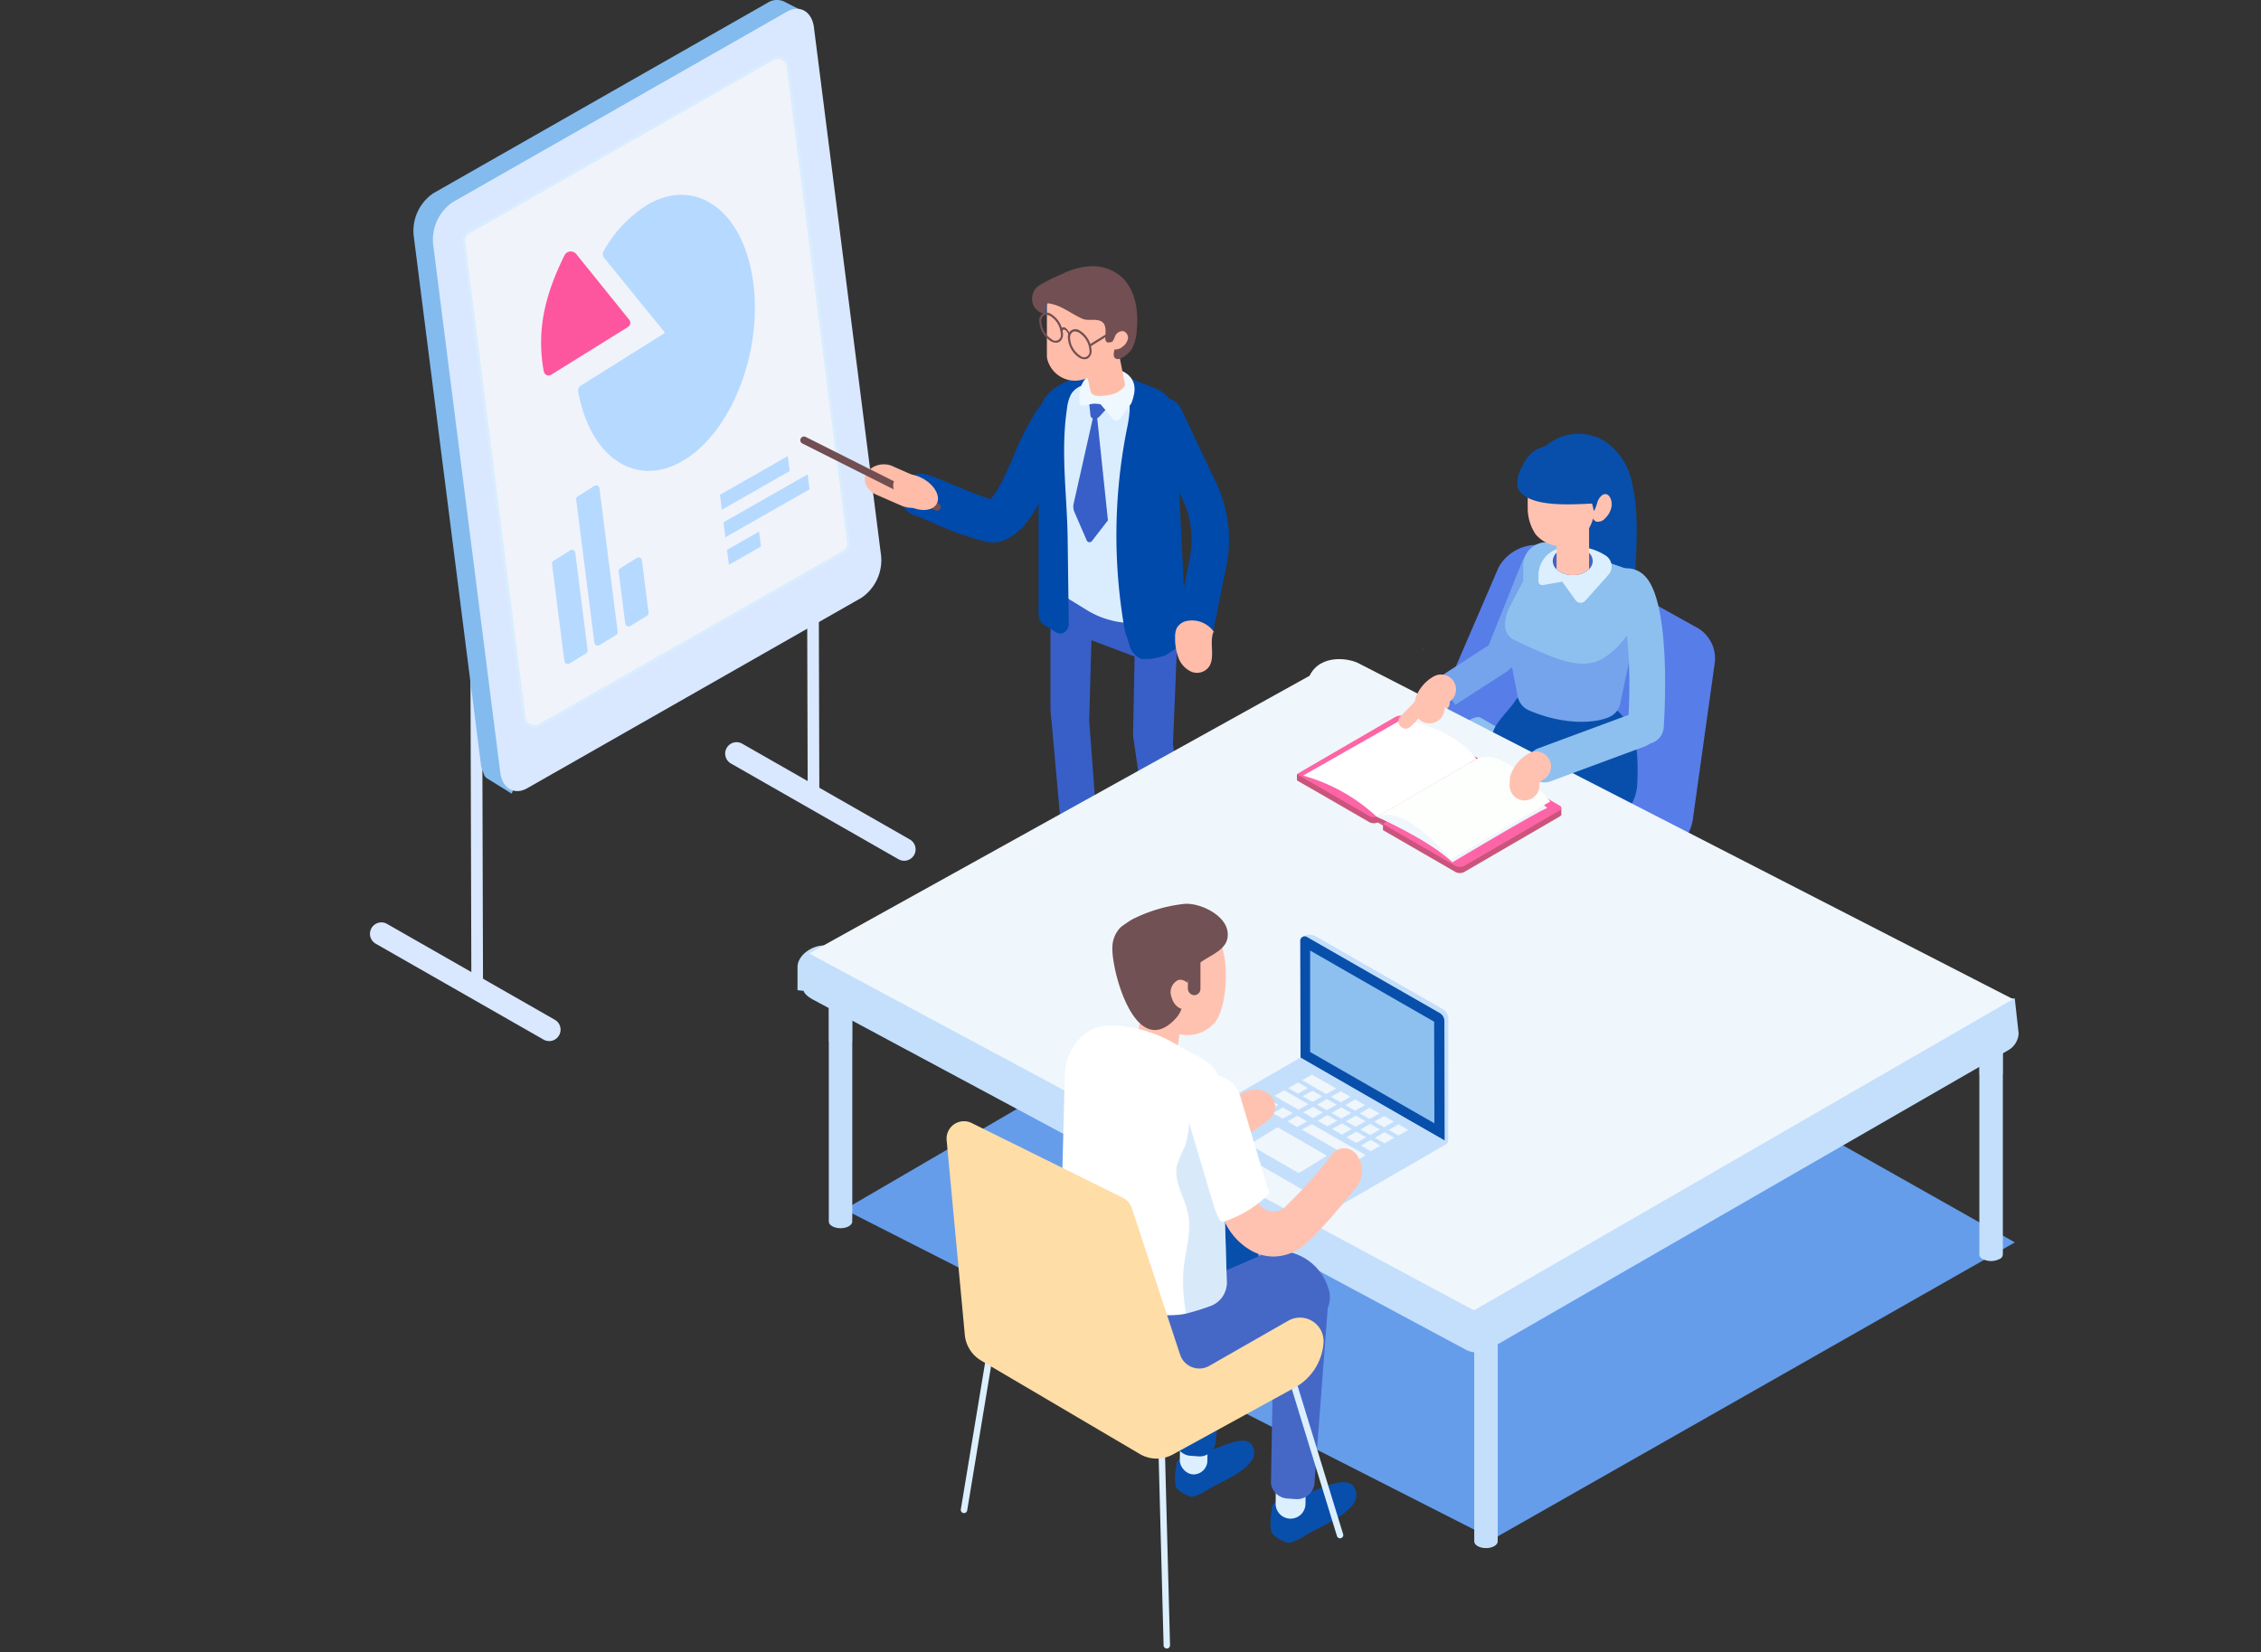 <svg xmlns="http://www.w3.org/2000/svg" xmlns:xlink="http://www.w3.org/1999/xlink" width="275" height="201" viewBox="0 0 275 201"><rect x="0" y="0" width="275" height="201" fill="#333333" stroke="none"/><defs><style>.a{fill:none;}.b{fill:#d9e8ff;}.c{fill:#83bbef;}.d{fill:#f1f3fa;}.e{fill:#d9edfe;}.f{fill:#b6d9ff;}.g{fill:#fd569e;}.h{fill:#004aab;}.i{fill:#ffbca8;}.j{fill:#714e51;}.k{opacity:0.18;}.l{fill:#5873dd;}.m{fill:#385fc7;}.n{opacity:0.59;}.o{fill:#eff8ff;}.p{fill:#714f52;}.q{fill:#c4dffc;}.r{fill:#8dc0ef;}.s{fill:#577de8;}.t{fill:#084fab;}.u{fill:#659dea;}.v{fill:#ffc2b0;}.w{fill:#dceffe;}.x{opacity:0.63;}.ag,.x{mix-blend-mode:multiply;}.ag,.ah,.x{isolation:isolate;}.y{fill:#eff6fc;}.z{fill:#715154;}.aa{fill:#4568c7;}.ab{fill:#fff;}.ac{opacity:0.34;}.ad{fill:#fedda7;}.ae{fill:#75a3ec;}.af{fill:#4263c0;}.ag{opacity:0.71;}.ai{clip-path:url(#a);}.aj{fill:#ec6867;}.ak{fill:#ee7d72;}.al{fill:#f2947d;}.am{fill:#cb547b;}.an{fill:#fd65a7;}.ao{fill:#fdfffd;}</style><clipPath id="a"><path class="a" d="M-1199.367-69.159v-.359a.373.373,0,0,0,.219.306v.36A.371.371,0,0,1-1199.367-69.159Z" transform="translate(1199.367 69.518)"/></clipPath></defs><g transform="translate(-1120 -5316)"><g transform="translate(281.287 4057.531)"><path class="b" d="M905.507,1385.118a1.383,1.383,0,0,1-.687-.183l-20.409-11.663a1.387,1.387,0,0,1,1.376-2.409l20.409,11.664a1.387,1.387,0,0,1-.689,2.591Z"/><path class="b" d="M897.329,1331.66l-1.419-.824,1-.577,1.419.825Z"/><path class="b" d="M897.466,1379.99l-1.419-.826-.138-48.328,1.419.824Z"/><path class="b" d="M938.233,1307.632l-1.419-.824,1-.577,1.419.825Z"/><path class="b" d="M938.37,1355.962l-1.419-.826-.138-48.328,1.419.824Z"/><path class="b" d="M948.687,1363.181A1.38,1.38,0,0,1,948,1363l-20.41-11.664a1.387,1.387,0,0,1,1.376-2.408l20.41,11.664a1.387,1.387,0,0,1-.69,2.591Z"/><path class="c" d="M936.567,1259.926l-2.351-1.2a2.078,2.078,0,0,0-2.159.09l-40.643,23.164a5.533,5.533,0,0,0-2.388,5.136l8.168,64.263a3.325,3.325,0,0,0,.335,1.116h0a.944.944,0,0,0,.445.679l2.981,1.847.957-2.557,39.207-22.345a5.533,5.533,0,0,0,2.388-5.136l-7.932-62.411Z"/><path class="b" d="M943.488,1331.192l-40.643,23.164c-1.559.889-3.037.032-3.283-1.9l-8.167-64.263a5.531,5.531,0,0,1,2.388-5.136l40.643-23.164c1.559-.888,3.036-.032,3.282,1.9l8.168,64.263A5.533,5.533,0,0,1,943.488,1331.192Z"/><path class="d" d="M941.279,1325.652,904.347,1346.7a1.261,1.261,0,0,1-1.876-.937l-7.346-57.8a1.261,1.261,0,0,1,.627-1.255l36.931-21.049a1.262,1.262,0,0,1,1.876.937l7.347,57.8A1.262,1.262,0,0,1,941.279,1325.652Z"/><path class="e" d="M903.723,1347.04a1.438,1.438,0,0,1-1.424-1.255l-7.346-57.8a1.429,1.429,0,0,1,.713-1.428l36.932-21.048a1.434,1.434,0,0,1,2.133,1.065l7.347,57.8a1.431,1.431,0,0,1-.713,1.427l-.086-.15.086.15-36.932,21.049A1.438,1.438,0,0,1,903.723,1347.04Zm29.584-81.377a1.09,1.09,0,0,0-.538.145l-36.931,21.049a1.083,1.083,0,0,0-.541,1.082l7.346,57.8a1.089,1.089,0,0,0,1.618.808l36.932-21.049a1.086,1.086,0,0,0,.541-1.082l-7.347-57.8a1.069,1.069,0,0,0-.593-.836A1.087,1.087,0,0,0,933.307,1265.663Z"/><path class="f" d="M919.578,1298.933l-7.387-9.107a.707.707,0,0,1-.064-.8,15.609,15.609,0,0,1,5.249-5.6c5.909-3.515,11.694.592,12.921,9.173s-2.567,18.388-8.475,21.9c-5.725,3.405-11.325-.353-12.785-8.394a.709.709,0,0,1,.323-.723l10.211-6.4A.029.029,0,0,0,919.578,1298.933Z"/><path class="g" d="M908.807,1289.38l6.433,7.98a.6.6,0,0,1-.151.894l-9.333,5.8a.6.6,0,0,1-.907-.408c-.061-.355-.118-.692-.125-.742-.694-4.976.525-9.038,2.641-13.364A.861.861,0,0,1,908.807,1289.38Z"/><path class="f" d="M934.527,1313.958l-8.243,4.7.231,1.817,8.243-4.7Z"/><path class="f" d="M936.943,1316.176l-10.233,5.832.231,1.817,10.233-5.832Z"/><path class="f" d="M927.136,1325.36l.231,1.817,3.9-2.222-.231-1.817Z"/><path class="f" d="M913.838,1335.316l-2.216-17.435a.408.408,0,0,0-.622-.294l-2.017,1.265a.407.407,0,0,0-.189.4l2.212,17.4a.408.408,0,0,0,.618.3l2.022-1.234A.41.41,0,0,0,913.838,1335.316Z"/><path class="f" d="M910.182,1337.548l-1.5-11.832a.408.408,0,0,0-.622-.295l-2.017,1.265a.409.409,0,0,0-.188.4l1.5,11.8a.409.409,0,0,0,.618.3l2.022-1.234A.41.41,0,0,0,910.182,1337.548Z"/><path class="f" d="M917.593,1332.977l-.806-6.34a.408.408,0,0,0-.622-.294l-2.018,1.265a.41.41,0,0,0-.188.4l.8,6.31a.408.408,0,0,0,.618.3l2.021-1.234A.408.408,0,0,0,917.593,1332.977Z"/><path class="h" d="M958.521,1324.346a38.656,38.656,0,0,1-6.575-2.383c-.7-.293-1.559-.656-1.813-.739a2.6,2.6,0,0,1,1.287-5.039,20.864,20.864,0,0,1,2.543.985c1.251.526,3.98,1.675,5.222,2,.908-.825,2.024-3.4,2.792-5.173a35.073,35.073,0,0,1,2.837-5.617,2.6,2.6,0,0,1,4.312,2.908,31.484,31.484,0,0,0-2.377,4.777c-1.557,3.591-3.027,6.983-5.97,8.159A3.821,3.821,0,0,1,958.521,1324.346Z"/><path class="i" d="M948.979,1320.174a3.168,3.168,0,0,1-.677-.211l-2.968-1.3c-1.243-.547-1.784-1.753-1.209-2.7a2.658,2.658,0,0,1,3.292-.718l2.968,1.305c1.243.546,1.785,1.753,1.209,2.695A2.5,2.5,0,0,1,948.979,1320.174Z"/><path class="j" d="M952.652,1320.6a.471.471,0,0,1-.169-.047l-16.214-8.15a.449.449,0,0,1,.4-.8l16.214,8.151a.449.449,0,0,1-.234.849Z"/><path class="i" d="M950.983,1316.7c1.418.788,2.161,2.16,1.658,3.064s-2.059,1-3.477.21-2.161-2.16-1.659-3.064S949.565,1315.909,950.983,1316.7Z"/><g class="k"><path class="l" d="M981.812,1375.768c-4.923,2.842-12.9,2.842-17.827,0s-4.923-7.45,0-10.293,12.9-2.842,17.827,0S986.734,1372.926,981.812,1375.768Z"/></g><path class="j" d="M971.5,1364.808a1.307,1.307,0,0,1,1.144.857,3.853,3.853,0,0,1,.2,1.494,1.7,1.7,0,0,1-.335,1.248,1.677,1.677,0,0,1-.768.358,9.074,9.074,0,0,1-1.577.327c-.607.053-1.222-.018-1.824.074-.384.058-.754.181-1.132.27a6.449,6.449,0,0,1-3.255-.084,1.217,1.217,0,0,1-.632-.348.918.918,0,0,1,.089-1.119,2.693,2.693,0,0,1,1.007-.663l3.328-1.528a8.844,8.844,0,0,1,3.412-1.036c.382-.009.886.164.852.545Z"/><path class="e" d="M1.334,0h.109A1.334,1.334,0,0,1,2.778,1.334V3.586A1.335,1.335,0,0,1,1.443,4.921H1.334A1.334,1.334,0,0,1,0,3.586V1.334A1.334,1.334,0,0,1,1.334,0Z" transform="translate(972.081 1366.562) rotate(175.384)"/><path class="j" d="M979.2,1370.462c-.194.432-.4.858-.584,1.286a11.754,11.754,0,0,0-.524,1.342c-.206.69-.595,2.032-.106,2.659.735.943,1.935.135,2.532-.531a27.618,27.618,0,0,0,2.473-3.207,4.246,4.246,0,0,0,.745-1.636c.306-1.894-.6-4.579-2.515-3.95a1.869,1.869,0,0,0-1.159,1.6A12.2,12.2,0,0,1,979.2,1370.462Z"/><rect class="e" width="2.778" height="4.921" rx="1.334" transform="translate(982.848 1369.398) rotate(-180)"/><path class="m" d="M981.375,1349l.838-20.173-2.8-3.2-7.014-2.431-5.921,3.134v18.113a10.921,10.921,0,0,0,.115,1.575l1.558,17.359a1.631,1.631,0,0,0,1.495,1.393l.813.06a1.633,1.633,0,0,0,1.751-1.707l.033-2.88-1.053-14.1.273-9.792,5.248,1.989-.189,9.6,2.628,18.165a1.678,1.678,0,0,0,1.671,1.538h1.154a1.678,1.678,0,0,0,1.678-1.678Z"/><path class="e" d="M966.006,1309.436v19.527a1.283,1.283,0,0,0,.612,1.094l4.278,2.625a10.689,10.689,0,0,0,6.709,1.53,10.548,10.548,0,0,0,2.414-.542l2.374-1.587-1.289-21.405a3.7,3.7,0,0,0-1.006-2.405,3.451,3.451,0,0,0-.8-.656l-1.539-.971-.429-.271a13.563,13.563,0,0,0-5.45-1.9,9.008,9.008,0,0,0-1.154-.078,4.178,4.178,0,0,0-2.065.437A5.328,5.328,0,0,0,966.006,1309.436Z"/><g class="n"><path class="c" d="M981.1,1310.678a3.783,3.783,0,0,0-.082-.649c-.863-.738-1.7-1.44-2.47-.559a13.366,13.366,0,0,0-1.226,2.77c.011.033.022.067.034.1a7.916,7.916,0,0,1,.586,3.861c-.21.761-.8,1.382-.953,2.161-.324,1.644,1.417,5.756,1.251,7.426a7.74,7.74,0,0,1-1.225,2.572,5.974,5.974,0,0,0,.586,5.852,10.548,10.548,0,0,0,2.414-.542l2.374-1.587Z"/></g><path class="h" d="M981.754,1310.666c0-.07-.011-.139-.017-.209h.046s-.029-1.186-.029-1.19a4.025,4.025,0,0,0-1.088-2.61c-.891-.942-2.6-1.339-3.771-1.854-3.926-1.721-11.864-.607-11.864,4.633v23.753a1.607,1.607,0,0,0,.768,1.37l1.386.851a.9.9,0,0,0,.916.023,1.189,1.189,0,0,0,.605-1.063q-.068-5.195-.137-10.388c-.07-5.358-.879-10.523-.074-15.849a5.042,5.042,0,0,1,.429-1.585c.866-1.677,3.6-1.736,5.222-1.38a2.368,2.368,0,0,1,1.329.741l-1.243-.359a4.826,4.826,0,0,1,1.544.815c.565,1.12.307,2.765.036,4.1a66.262,66.262,0,0,0-.248,24.954,23.568,23.568,0,0,1,.639,1.918,2.543,2.543,0,0,0,1.324,1.3q.6.009,1.2-.022a10.628,10.628,0,0,0,1.727-.41l2.005-1.287a1.211,1.211,0,0,0,.555-1.08C982.8,1331.764,981.754,1310.67,981.754,1310.666Z"/><path class="m" d="M972.163,1309.329l-.459-.3-2.416,10.749a1.656,1.656,0,0,0,.1.97l1.495,3.454a.374.374,0,0,0,.656.066l1.929-2.5Z"/><path class="m" d="M971.187,1307.505l.164,1.572c.159.455.74.474,1.114.037l1.212-1.337Z"/><path class="o" d="M976.3,1307.56a6.487,6.487,0,0,0,.354-1.2c.751-4.02-6.652-4.234-6.652.31v.71a.41.41,0,0,0,.452.449l1.927-.408,1.6,1.9a.563.563,0,0,0,.967.062C975.356,1308.846,975.825,1308.2,976.3,1307.56Z"/><path class="j" d="M974.238,1299.822c.008,0,.016.008.024.017a.478.478,0,0,0,.008-.106A.123.123,0,0,1,974.238,1299.822Z"/><path class="i" d="M974.6,1300.443l.9,4.575v0l.044.223-.025.005a1.008,1.008,0,0,1-.022.219,2.985,2.985,0,0,1-1.819,1.038c-.919.175-2.2.3-2.316-.457v-.006l-.022,0-.043-.223v0l-.895-4.575a2.166,2.166,0,0,1,.32-1.626,2.1,2.1,0,0,1,1.089-.839c.108-.031.225-.063.341-.085a2.307,2.307,0,0,1,.747.009,2.155,2.155,0,0,1,.846.38A2.219,2.219,0,0,1,974.6,1300.443Z"/><path class="i" d="M971.451,1305.606c1.727-.424,2.89-1.819,2.622-3.19l-.8-4.081-.061-.316a4.1,4.1,0,0,0-1.281.055l-.025,0-.09.018a2.34,2.34,0,0,0-.243.063l-.073.014a1.72,1.72,0,0,0-.526.308.928.928,0,0,0-.2.185l-.084.093c-.067.091-.126.18-.184.277a2.481,2.481,0,0,0-.261,1.7l.769,3.931Z"/><path class="h" d="M964.681,1296.038a27.132,27.132,0,0,0,2.833,1.447l.546-2.939a7.56,7.56,0,0,0-1.306-.872c-.354-.109-1.488.8-1.488.8Z"/><path class="i" d="M974.091,1303.223a7.16,7.16,0,0,0,.844-2.69c.131-.806,1.219-.469,1.223-1.292,0-.585-.548-1.209-.794-1.716a3.672,3.672,0,0,0-1.219-1.491,7.27,7.27,0,0,0-2.275-.96,17.87,17.87,0,0,0-2.721-.53l-.253-.87h-2.852v8.169a1.58,1.58,0,0,0,.055.339,3.485,3.485,0,0,0,4.671,2.345Z"/><path class="p" d="M965.1,1293.2a20.974,20.974,0,0,1,2.8-1.4,8.652,8.652,0,0,1,3.307-.933,5.3,5.3,0,0,1,4.207,1.566c1.485,1.638,1.759,4.015,1.565,6.117a5.467,5.467,0,0,1-.637,2.432c-.237.373-1.452,1.519-1.986,1.067-.452-.383.1-1.093-.111-1.67a.508.508,0,0,0-.116-.214.474.474,0,0,0-.4-.05.613.613,0,0,1-.329,0c-.236-.09-.268-.407-.252-.66.051-.817.165-1.758-.773-2.007-.65-.172-1.383.068-2.014-.206-1.278-.554-2.394-1.507-3.756-1.8-.186-.04-.509-.153-.556.031-.15.6-.056.8-.206,1.208a1.958,1.958,0,0,1-1.407-1.006,2.021,2.021,0,0,1,.035-1.8A2.07,2.07,0,0,1,965.1,1293.2Z"/><rect class="p" width="3.99" height="0.26" transform="matrix(0.851, -0.526, 0.526, 0.851, 971.223, 1300.38)"/><path class="i" d="M973.463,1300.167a.356.356,0,0,0,.272.022c.009-.023,0-.048.018-.071Z"/><path class="i" d="M975.358,1298.758a.98.98,0,0,0-1.03.637,2.98,2.98,0,0,1-.286.593.589.589,0,0,1-.307.2.628.628,0,0,0,.46.778,1.288,1.288,0,0,0,1.034-.306,1.585,1.585,0,0,0,.665-.958A.834.834,0,0,0,975.358,1298.758Z"/><path class="p" d="M967.831,1298.844c.079-.268.252-.363.451-.248a1.193,1.193,0,0,1,.451.769l.129-.021a1.535,1.535,0,0,0-.58-.989c-.256-.148-.478-.025-.58.32Z"/><path class="p" d="M967.831,1298.844c.079-.268.252-.363.451-.248a1.193,1.193,0,0,1,.451.769l.129-.021a1.535,1.535,0,0,0-.58-.989c-.256-.148-.478-.025-.58.32Z"/><path class="p" d="M970.627,1302.173a1.329,1.329,0,0,1-.65-.2,3.043,3.043,0,0,1-1.373-2.379.924.924,0,0,1,1.5-.869,3.041,3.041,0,0,1,1.374,2.38,1.04,1.04,0,0,1-.448.959A.807.807,0,0,1,970.627,1302.173Zm-1.168-3.381a.545.545,0,0,0-.277.07.8.8,0,0,0-.318.735,2.752,2.752,0,0,0,1.243,2.153.672.672,0,0,0,1.114-.642,2.752,2.752,0,0,0-1.244-2.154A1.053,1.053,0,0,0,969.459,1298.792Z"/><path class="p" d="M967.144,1300.162a1.318,1.318,0,0,1-.65-.2,3.041,3.041,0,0,1-1.373-2.379.924.924,0,0,1,1.5-.868A3.038,3.038,0,0,1,968,1299.1a1.04,1.04,0,0,1-.448.959A.8.8,0,0,1,967.144,1300.162Zm-1.168-3.381a.546.546,0,0,0-.277.07.8.8,0,0,0-.318.735,2.756,2.756,0,0,0,1.243,2.154.672.672,0,0,0,1.114-.643,2.752,2.752,0,0,0-1.244-2.154A1.053,1.053,0,0,0,965.976,1296.781Z"/><path class="h" d="M983.812,1338.282a2.319,2.319,0,0,1-.45-.045,2.275,2.275,0,0,1-1.783-2.678l1.843-9.187a11.565,11.565,0,0,0-.882-7.179l-4.289-9.047a2.275,2.275,0,1,1,4.111-1.95l4.289,9.048a16.141,16.141,0,0,1,1.233,10.023l-1.843,9.187A2.276,2.276,0,0,1,983.812,1338.282Z"/><path class="i" d="M986.335,1335.263c-.6,1.35.245,3.189-.61,4.366a1.807,1.807,0,0,1-2.092.564,2.983,2.983,0,0,1-1.593-1.714,6.584,6.584,0,0,1-.4-2.434,2.574,2.574,0,0,1,.2-1.174,1.791,1.791,0,0,1,1.25-.867,3.239,3.239,0,0,1,3.366,1.494Z"/></g><g transform="translate(2495.512 5492.484)"><g transform="translate(-1215.402 -110.177)"><g transform="translate(0.825 30.965)"><g transform="translate(41.734 3.906)"><path class="q" d="M-1135.363-43.3a.364.364,0,0,1-.347-.257l-5.1-16.614a.363.363,0,0,1,.241-.454.364.364,0,0,1,.453.241l5.1,16.613a.364.364,0,0,1-.241.454A.367.367,0,0,1-1135.363-43.3Z" transform="translate(1140.827 60.64)"/></g><g transform="translate(26.757 11.349)"><path class="q" d="M-1159.409-28.627a.364.364,0,0,1-.363-.354l-.569-21.588a.364.364,0,0,1,.354-.372.355.355,0,0,1,.372.353l.569,21.588a.363.363,0,0,1-.353.373Z" transform="translate(1160.341 50.942)"/></g><path class="q" d="M-1194.842-47.734a.39.39,0,0,1-.059,0,.363.363,0,0,1-.3-.418l2.859-17.27a.363.363,0,0,1,.417-.3.363.363,0,0,1,.3.417l-2.859,17.27A.364.364,0,0,1-1194.842-47.734Z" transform="translate(1195.205 65.73)"/></g><g transform="translate(0.671 18.595)"><path class="r" d="M-1195.405-69.392l23.6,13.693a3.016,3.016,0,0,0,3.1-.042l18.415-11.356-24.783-14.75Z" transform="translate(1195.405 81.847)"/></g><path class="s" d="M-1166.908-105.463l16.627,9.274a4.328,4.328,0,0,1,2.477,4.27l-2.688,19.187a5,5,0,0,1-2.879,3.881l-16.019,7.883a1.594,1.594,0,0,1-2.371-1.278l0-.094a6.272,6.272,0,0,1,2.881-4.895l9.269-6.242a1.164,1.164,0,0,0-.093-1.987l-16.626-9.621c-.372-.2-1.189.176-1.546.4l-16.59,9.648a.98.98,0,0,1-1.509-.721l-.3-2.862c-.133-1.279.842-2.157,1.937-2.831l14.437-8.5,5.8-13.451A5.364,5.364,0,0,1-1166.908-105.463Z" transform="translate(1196.28 106.076)"/></g><g transform="translate(-1202.676 -92.608)"><g transform="translate(0 0)"><path class="t" d="M-1163.7-62.174l8.422-5.541a5.838,5.838,0,0,0,1.892-4.167c.147-5.045-.156-7.692-4.6-10.242l-7.2-1.034a3.223,3.223,0,0,0-3.142,1.477h0c-.568.9-2.368,2.6-2.6,3.662a3.483,3.483,0,0,1-1.949,2.461l-6.809,3.051Z" transform="translate(1179.699 83.184)"/></g></g><g transform="translate(-1272.805 -68.145)"><path class="u" d="M-1204.519-51.309l-66.557,38.8,78.867,40.1,63.488-36.1Z" transform="translate(1271.076 51.309)"/></g><g transform="translate(-1186.15 -74.337)"><g transform="translate(0)"><path class="v" d="M-1153.53-56.848h0a1.3,1.3,0,0,0-.42-2.078,4.249,4.249,0,0,0-2.429-.418,2.159,2.159,0,0,0-1.475.724,1.951,1.951,0,0,0-.3,1.055,4.831,4.831,0,0,0,.3,2.226,2.885,2.885,0,0,0,2.643,1.793,2.1,2.1,0,0,0,1.478-.569C-1152.687-55.139-1154.294-55.654-1153.53-56.848Z" transform="translate(1158.166 59.377)"/></g></g><g transform="translate(-1202.476 -97.565)"><g transform="translate(0)"><path class="w" d="M-1179.438-89.644l.055.112a.17.17,0,0,1-.044,0C-1179.427-89.564-1179.434-89.6-1179.438-89.644Z" transform="translate(1179.438 89.644)"/></g></g><g transform="translate(-1203.814 -91.917)"><g transform="translate(0 0)"><path class="v" d="M-1180.895-77.829h0a.946.946,0,0,0,1.334-.022l2.742-2.835a.946.946,0,0,0-.022-1.334h0a.946.946,0,0,0-1.334.022l-2.742,2.835A.946.946,0,0,0-1180.895-77.829Z" transform="translate(1181.181 82.284)"/></g></g><g transform="translate(-1278.512 -96.301)"><g transform="translate(82.304 80.255)"><g transform="translate(0 0)"><g transform="translate(0.001 26.241)"><ellipse class="q" cx="1.431" cy="0.826" rx="1.431" ry="0.826"/></g><path class="q" d="M-1168.409,16.8v26.59a.294.294,0,0,1-.021.1.234.234,0,0,1-.207.125h-2.4a.232.232,0,0,1-.206-.125.293.293,0,0,1-.022-.1V16.8a.23.23,0,0,1,.229-.229h2.4A.23.23,0,0,1-1168.409,16.8Z" transform="translate(1171.271 -16.575)"/></g><g class="x" transform="translate(0 0)"><path class="q" d="M-1168.409,21.358a.2.2,0,0,1-.025.1.471.471,0,0,1,.025.151.7.7,0,0,1-.418.583,2.231,2.231,0,0,1-2.025,0,.7.7,0,0,1-.419-.583.469.469,0,0,1,.026-.151.2.2,0,0,1-.026-.1V16.8a.23.23,0,0,1,.229-.229h2.4a.23.23,0,0,1,.229.229Z" transform="translate(1171.271 -16.575)"/></g></g><g transform="translate(143.74 45.332)"><g transform="translate(0.001 26.241)"><g transform="translate(0 0)"><path class="q" d="M-1088.777,6.673a2.237,2.237,0,0,1-2.023,0,.617.617,0,0,1,0-1.168,2.232,2.232,0,0,1,2.023,0A.617.617,0,0,1-1088.777,6.673Z" transform="translate(1091.219 -5.262)"/></g></g><path class="q" d="M-1088.358-28.7v26.59a.292.292,0,0,1-.022.1.236.236,0,0,1-.207.125h-2.4a.236.236,0,0,1-.207-.125.294.294,0,0,1-.021-.1V-28.7a.23.23,0,0,1,.229-.229h2.4A.23.23,0,0,1-1088.358-28.7Z" transform="translate(1091.22 28.93)"/><g class="x"><path class="q" d="M-1088.358-24.147a.2.2,0,0,1-.026.1.456.456,0,0,1,.026.151.7.7,0,0,1-.419.583,2.234,2.234,0,0,1-2.024,0,.7.7,0,0,1-.419-.583.456.456,0,0,1,.026-.151.2.2,0,0,1-.026-.1V-28.7a.23.23,0,0,1,.229-.229h2.4a.23.23,0,0,1,.229.229Z" transform="translate(1091.22 28.93)"/></g></g><g transform="translate(3.799 39.422)"><g transform="translate(0 0)"><g transform="translate(0.001 28.16)"><g transform="translate(0 0)"><ellipse class="q" cx="1.431" cy="0.826" rx="1.431" ry="0.826"/></g></g><path class="q" d="M-1270.7-34.483v26.59a.294.294,0,0,1-.021.1.234.234,0,0,1-.207.126h-2.4a.235.235,0,0,1-.207-.126.294.294,0,0,1-.021-.1V-36.4a.23.23,0,0,1,.229-.229l2.4,1.919A.23.23,0,0,1-1270.7-34.483Z" transform="translate(1273.562 36.63)"/></g><g class="x" transform="translate(0 0)"><path class="q" d="M-1270.7-29.928a.2.2,0,0,1-.026.1.459.459,0,0,1,.026.151.7.7,0,0,1-.418.583,2.231,2.231,0,0,1-2.025,0,.7.7,0,0,1-.419-.583.456.456,0,0,1,.026-.151.2.2,0,0,1-.026-.1V-36.4a.23.23,0,0,1,.229-.229l2.4,1.919a.23.23,0,0,1,.229.229Z" transform="translate(1273.562 36.63)"/></g></g><g transform="translate(0 4.924)"><path class="q" d="M-1139.11-44.8l-72.571-36.776-58.866,29.639-.027.008-4.921.268c-1.39.084-3.018,1.236-3.018,2.629v2.8l.743.087c.13.427.683.8,1.081,1.028l79.375,42.577a2.961,2.961,0,0,0,2.9,0L-1131.3-38.9a2.5,2.5,0,0,0,1.309-2.058l-.471-4.272Z" transform="translate(1278.512 81.581)"/></g><g transform="translate(1.409)"><path class="y" d="M-1130.236-46.63l-79.447-40.777c-1.3-.751-4.823-1.231-6.124,1.439l-60.869,33.779,80.864,43.42Z" transform="translate(1276.676 87.997)"/></g></g><g transform="translate(-1232.581 -57.769)"><g transform="translate(0 0)"><path class="z" d="M-1218.665-37.693c.008,0,.018.008.026.018a.482.482,0,0,0,.009-.114A.134.134,0,0,1-1218.665-37.693Z" transform="translate(1218.665 37.79)"/></g></g><g transform="translate(-1237.254 -55.847)"><g transform="translate(0)"><path class="v" d="M-1223.85-35.286l-.893,6.282c-.123.87.9,1.574,2.283,1.574s2.607-.7,2.731-1.574h.023l.892-6.282Z" transform="translate(1224.753 35.286)"/></g></g><g transform="translate(-1232.589 -15.376)"><g transform="translate(0 14.159)"><path class="t" d="M-1209.5,36.187c-1.2-.946-3.962.7-5.286,1-.855.19-3.972.368-3.731,1.85a5.1,5.1,0,0,0-.155,1.135,4.381,4.381,0,0,0,.137,1.446,3.855,3.855,0,0,0,1.83,1.1,2.4,2.4,0,0,0,.246-.029,5.506,5.506,0,0,0,1.637-.769c1.632-1,4.077-1.878,5.3-3.39A1.711,1.711,0,0,0-1209.5,36.187Z" transform="translate(1218.675 -35.897)"/></g><g transform="translate(0.555 12.298)"><rect class="w" width="3.352" height="5.937" rx="1.676" transform="matrix(-1, -0.012, 0.012, -1, 3.352, 5.978)"/></g><g transform="translate(0.054)"><path class="t" d="M-1218.53,17.448l-.075,14.31a1.969,1.969,0,0,0,1.805,1.68l.981.073a1.97,1.97,0,0,0,2.112-2.06l1.756-14Z" transform="translate(1218.605 -17.448)"/></g></g><g transform="translate(-1246.556 -28.539)"><g transform="translate(0 0)"><path class="t" d="M-1214.171,8.717l-16.377,10.217-3.966-2.388a4.88,4.88,0,0,1-2.361-4.181V6.669l.844.624,1.812-.777,14.4-6.173.279-.024c.18-.015.357-.023.533-.023a6.463,6.463,0,0,1,6.263,4.87c0,.008,0,.016,0,.024A3.248,3.248,0,0,1-1214.171,8.717Z" transform="translate(1236.874 -0.297)"/></g></g><g transform="translate(-1246.556 -24.327)"><g transform="translate(0 0)"><path class="aa" d="M-1204.178,10.66a6.466,6.466,0,0,0-6.263-4.875c-.177,0-.353.008-.533.023l-.279.024-1.486.635-8.477,3.638a11.846,11.846,0,0,1-11.712-1.358l-1.291-.954-2.656-1.961V13.64a4.88,4.88,0,0,0,2.361,4.181l3.966,2.388,4.619,2.781a6.045,6.045,0,0,0,6.319-.048L-1205.6,14.2A3.241,3.241,0,0,0-1204.178,10.66Z" transform="translate(1236.874 -5.785)"/></g></g><g transform="translate(-1230.001 -62.778)"><g transform="translate(0)"><path class="q" d="M-1185.373-35.288l-15.428-8.838a1.371,1.371,0,0,0-.949-.163c-.437.1-.847.239-.846.621l-.023,14.34,1.357.8c-.444.216-13.986,6.807-14.009,6.824l-.032.553a.668.668,0,0,0,.332.579c2.306,1.335,15.809,9.141,15.809,9.141a1.433,1.433,0,0,0,1.436,0l12.835-7.418a.434.434,0,0,0,.216-.375l.022-14.825A1.435,1.435,0,0,0-1185.373-35.288Z" transform="translate(1215.303 44.316)"/><g transform="translate(12.634 0.198)"><path class="t" d="M-1181.278-19.211l-17.527-10-.036-14.308a.537.537,0,0,1,.8-.467l16.162,9.258a1.135,1.135,0,0,1,.57.982Z" transform="translate(1198.841 44.059)"/><g transform="translate(1.203 1.734)"><path class="r" d="M-1197.274-29.46V-41.8l15.083,8.657.031,12.358Z" transform="translate(1197.274 41.799)"/></g></g><g transform="translate(0.013 14.942)"><path class="q" d="M-1185.112-14.745l-17.517-10.1-12.388,7.16a.537.537,0,0,0,0,.93l16.127,9.319a1.136,1.136,0,0,0,1.135,0Z" transform="translate(1215.286 24.847)"/></g><g transform="translate(7.564 17.024)"><g transform="translate(15.821 6.045)"><path class="y" d="M-1184.832-13.578l1.189.683,1.2-.679-1.189-.683Z" transform="translate(1184.832 14.257)"/></g><g transform="translate(14.067 5.038)"><path class="y" d="M-1187.118-14.891l1.189.683,1.2-.679-1.189-.683Z" transform="translate(1187.118 15.57)"/></g><g transform="translate(12.312 4.03)"><path class="y" d="M-1189.4-16.2l1.189.682,1.2-.679-1.189-.683Z" transform="translate(1189.404 16.883)"/></g><g transform="translate(10.557 3.022)"><path class="y" d="M-1191.691-17.516l1.189.682,1.2-.679-1.189-.683Z" transform="translate(1191.691 18.196)"/></g><g transform="translate(8.803 2.015)"><path class="y" d="M-1193.977-18.829l1.189.682,1.2-.679-1.189-.682Z" transform="translate(1193.977 19.508)"/></g><g transform="translate(7.048 1.008)"><path class="y" d="M-1196.263-20.142l1.189.683,1.2-.68-1.189-.682Z" transform="translate(1196.263 20.821)"/></g><g transform="translate(5.294)"><path class="y" d="M-1198.549-21.455l1.993,1.145,1.2-.68-1.993-1.144Z" transform="translate(1198.549 22.134)"/></g><g transform="translate(14.134 6.999)"><path class="y" d="M-1187.03-12.335l1.189.682,1.2-.679-1.189-.682Z" transform="translate(1187.03 13.014)"/></g><g transform="translate(12.38 5.992)"><path class="y" d="M-1189.316-13.648l1.189.682,1.2-.679-1.189-.682Z" transform="translate(1189.316 14.327)"/></g><g transform="translate(10.626 4.984)"><path class="y" d="M-1191.6-14.961l1.189.683,1.2-.68-1.189-.682Z" transform="translate(1191.602 15.64)"/></g><g transform="translate(8.87 3.976)"><path class="y" d="M-1193.889-16.274l1.189.683,1.2-.68-1.189-.682Z" transform="translate(1193.889 16.953)"/></g><g transform="translate(7.116 2.969)"><path class="y" d="M-1196.175-17.587l1.189.683,1.2-.679-1.189-.683Z" transform="translate(1196.175 18.266)"/></g><g transform="translate(5.361 1.961)"><path class="y" d="M-1198.461-18.9l1.189.682,1.2-.679-1.189-.683Z" transform="translate(1198.461 19.579)"/></g><g transform="translate(3.607 0.954)"><path class="y" d="M-1200.747-20.212l1.189.682,1.2-.679-1.189-.682Z" transform="translate(1200.747 20.891)"/></g><g transform="translate(12.448 7.952)"><path class="y" d="M-1189.228-11.093l1.189.683,1.2-.679-1.189-.683Z" transform="translate(1189.228 11.772)"/></g><g transform="translate(10.693 6.945)"><path class="y" d="M-1191.514-12.406l1.189.683,1.2-.679-1.189-.683Z" transform="translate(1191.514 13.085)"/></g><g transform="translate(8.939 5.937)"><path class="y" d="M-1193.8-13.718l1.189.682,1.2-.679-1.189-.683Z" transform="translate(1193.8 14.398)"/></g><g transform="translate(7.183 4.929)"><path class="y" d="M-1196.087-15.031l1.189.682,1.2-.679-1.189-.683Z" transform="translate(1196.087 15.711)"/></g><g transform="translate(5.429 3.923)"><path class="y" d="M-1198.373-16.344l1.189.682,1.2-.679-1.189-.682Z" transform="translate(1198.373 17.023)"/></g><g transform="translate(2.916 2.48)"><path class="y" d="M-1201.647-18.224l1.947,1.117,1.2-.679-1.947-1.117Z" transform="translate(1201.647 18.903)"/></g><g transform="translate(1.92 1.907)"><path class="y" d="M-1202.945-18.97l1.189.683,1.2-.68-1.189-.682Z" transform="translate(1202.945 19.649)"/></g><g transform="translate(3.51 5.008)"><path class="y" d="M-1200.874-14.93l1.188.683,1.2-.68-1.189-.682Z" transform="translate(1200.874 15.609)"/></g><g transform="translate(1.754 4)"><path class="y" d="M-1203.161-16.243l1.189.683,1.2-.68-1.189-.682Z" transform="translate(1203.161 16.922)"/></g><g transform="translate(0 2.992)"><path class="y" d="M-1205.447-17.555l1.189.682,1.2-.679-1.189-.683Z" transform="translate(1205.447 18.235)"/></g><g transform="translate(5.264 6.015)"><path class="y" d="M-1190.812-10.521l-6.574-3.775-1.2.679,6.65,3.819Z" transform="translate(1198.588 14.296)"/></g></g><g transform="translate(6.56 23.476)"><g transform="translate(0 0)"><path class="y" d="M-1197.6-10.412l-5.666-3.271a.326.326,0,0,0-.336,0l-3.1,1.907a.12.12,0,0,0,0,.207l5.663,3.272a.33.33,0,0,0,.336,0l3.1-1.909A.121.121,0,0,0-1197.6-10.412Z" transform="translate(1206.756 13.728)"/></g></g></g></g><g transform="translate(-1244.193 -51.224)"><g transform="translate(0 0)"><path class="v" d="M-1211.044-18.123c-1.064.793-6.5,4.8-8.978,5.919a10.376,10.376,0,0,1-4.309.93,9.069,9.069,0,0,1-3.122-.554,6.655,6.655,0,0,1-3.936-3.532,5.878,5.878,0,0,1-.368-1.172l-2-9.88a2.562,2.562,0,0,1,2.17-2.764,2.392,2.392,0,0,1,3.048,1.55l2,9.88c0,.007,0,.013.005.019a2.428,2.428,0,0,0,1.619,1.758,3.757,3.757,0,0,0,2.814-.143,73.34,73.34,0,0,0,7.82-5.239,2.939,2.939,0,0,1,3.711.061A2.06,2.06,0,0,1-1211.044-18.123Z" transform="translate(1233.795 29.262)"/></g></g><g transform="translate(-1246.568 -51.742)"><g transform="translate(0 0)"><path class="ab" d="M-1216.621,1.262a3.028,3.028,0,0,1-2.012,2.945,30.513,30.513,0,0,1-2.934.91,6.427,6.427,0,0,1-.765.137,12.936,12.936,0,0,1-8.1-1.847L-1235.763.3a2.281,2.281,0,0,1-1.126-2.02l.561-22.138a6.436,6.436,0,0,1,3.2-5.553,5.054,5.054,0,0,1,2.495-.526,10.855,10.855,0,0,1,1.392.094,16.38,16.38,0,0,1,6.576,2.29c1.381.874,3.094,1.443,4.2,2.533a3.7,3.7,0,0,1,1.141,2.678C-1217.3-21.559-1216.621,1.262-1216.621,1.262Z" transform="translate(1236.89 29.936)"/></g><g class="ac" transform="translate(14.132 6.758)"><path class="r" d="M-1216.6-19.931a.325.325,0,0,1-.144.158,12.079,12.079,0,0,0-.188,2.269,12.026,12.026,0,0,1-.447,4.212,18.859,18.859,0,0,0-1.008,2.385c-.463,2.008.938,3.929,1.342,5.946.447,2.243-.349,4.522-.561,6.8a20.84,20.84,0,0,0,.318,5.33,30.5,30.5,0,0,0,2.934-.91,3.028,3.028,0,0,0,2.012-2.945s-.631-21.1-.7-23.414C-1214.078-21.255-1215.787-21.74-1216.6-19.931Z" transform="translate(1218.476 21.131)"/></g></g><g transform="translate(-1230.117 -45.513)"><g transform="translate(0)"><path class="v" d="M-1195.841-8.409c-.78.977-4.77,5.914-6.67,7.3A5.813,5.813,0,0,1-1205.93.066a5.626,5.626,0,0,1-2.617-.649,7.853,7.853,0,0,1-3.622-4.274,10.39,10.39,0,0,1-.434-1.426l-2.764-12.035a2.9,2.9,0,0,1,1.46-3.392c1.141-.422,2.336.411,2.67,1.864l2.764,12.036c0,.008,0,.015.006.023a3.137,3.137,0,0,0,1.525,2.13,2.125,2.125,0,0,0,2.286-.2,57.347,57.347,0,0,0,5.8-6.461,1.843,1.843,0,0,1,3.042.041A3.28,3.28,0,0,1-1195.841-8.409Z" transform="translate(1215.454 21.82)"/></g></g><g transform="translate(-1231.465 -45.677)"><g transform="translate(0 0)"><path class="ab" d="M-1207.025-8.121l-3.424-11.485a3.359,3.359,0,0,0-1.652-2.012,3.5,3.5,0,0,0-2.625-.279,3.413,3.413,0,0,0-2.057,1.614,3.279,3.279,0,0,0-.288,2.563l3.434,11.523a9.187,9.187,0,0,0,.589,1.485l.144.285a.4.4,0,0,0,.48.193l.308-.1c.177-.058.359-.125.523-.193a13.63,13.63,0,0,0,4.385-2.79l.193-.185a.378.378,0,0,0,.078-.445Z" transform="translate(1217.21 22.034)"/></g></g><g transform="translate(-1220.984 -19.452)"><g transform="translate(0 23.278)"><path class="t" d="M-1193.61,42.783c-1.3-1.026-4.293.761-5.727,1.081-.926.206-4.3.4-4.043,2a5.557,5.557,0,0,0-.167,1.23,4.77,4.77,0,0,0,.148,1.566,4.179,4.179,0,0,0,1.982,1.19,2.577,2.577,0,0,0,.268-.032,5.931,5.931,0,0,0,1.774-.833c1.768-1.084,4.417-2.035,5.747-3.673A1.853,1.853,0,0,0-1193.61,42.783Z" transform="translate(1203.554 -42.468)"/></g><g transform="translate(0.603 21.262)"><path class="w" d="M1.816,0h0A1.817,1.817,0,0,1,3.632,1.817v2.8A1.815,1.815,0,0,1,1.817,6.433h0A1.816,1.816,0,0,1,0,4.617v-2.8A1.816,1.816,0,0,1,1.816,0Z" transform="translate(3.632 6.476) rotate(-179.323)"/></g><g transform="translate(0.058 0)"><path class="aa" d="M-1203.08,12.717l-.4,22.861a2.135,2.135,0,0,0,1.956,1.821l1.063.078a2.136,2.136,0,0,0,2.289-2.232l1.758-23.109Z" transform="translate(1203.478 -12.137)"/></g></g><g transform="translate(-1258.655 -11.847)"><g transform="translate(40.23 3.775)"><path class="w" d="M-1194.32,45.692a.393.393,0,0,1-.375-.277l-5.508-17.943a.391.391,0,0,1,.259-.49.393.393,0,0,1,.49.259l5.508,17.943a.392.392,0,0,1-.259.49A.38.38,0,0,1-1194.32,45.692Z" transform="translate(1200.22 -26.965)"/></g><g transform="translate(24.055 11.813)"><path class="w" d="M-1220.289,61.538a.393.393,0,0,1-.392-.382l-.614-23.315a.392.392,0,0,1,.382-.4.387.387,0,0,1,.4.381l.614,23.315a.392.392,0,0,1-.381.4Z" transform="translate(1221.295 -37.438)"/></g><g transform="translate(0)"><path class="w" d="M-1252.246,41.482a.365.365,0,0,1-.064-.005.393.393,0,0,1-.323-.451l3.087-18.651a.393.393,0,0,1,.451-.323.393.393,0,0,1,.323.451l-3.088,18.651A.394.394,0,0,1-1252.246,41.482Z" transform="translate(1252.639 -22.046)"/></g></g><g transform="translate(-1260.385 -40.095)"><g transform="translate(0 0)"><path class="ad" d="M-1254.883-12.446l2.211,23.689a4.057,4.057,0,0,0,1.982,3.121l19.3,11.369a4.061,4.061,0,0,0,4.014.061l14.839-8.141a6.767,6.767,0,0,0,3.493-5.418h0a2.874,2.874,0,0,0-4.292-2.714l-9.6,5.488a2.455,2.455,0,0,1-3.55-1.362L-1232.372-4.2a2.117,2.117,0,0,0-1.071-1.234l-18.4-9.1A2.115,2.115,0,0,0-1254.883-12.446Z" transform="translate(1254.893 14.761)"/></g></g><g transform="translate(-1189.536 -123.71)"><g transform="translate(0)"><path class="t" d="M-1150.015-117.552a7.99,7.99,0,0,0-3.17-5.137,6.071,6.071,0,0,0-7.176.314,3.7,3.7,0,0,0-.388.389c-1.492,1.8-1.713,3.915-1.83,6.06a18.484,18.484,0,0,0,2.06,3.336c.7,1.137.365,1.421.162,2.7a9.4,9.4,0,0,0,1.313,6.4,1.567,1.567,0,0,0,.567.6,1.7,1.7,0,0,0,.942.087q2.558-.25,5.108-.568a3.318,3.318,0,0,0,2.217-.872,3.273,3.273,0,0,0,.536-2.048C-1149.584-109.292-1149.145-113.844-1150.015-117.552Z" transform="translate(1162.578 123.71)"/></g></g><g transform="translate(-1195.204 -110.19)"><path class="ae" d="M2.2,0h0A2.2,2.2,0,0,1,4.4,2.2V12.966a2.2,2.2,0,0,1-2.2,2.2h0a2.2,2.2,0,0,1-2.2-2.2V2.2A2.2,2.2,0,0,1,2.2,0Z" transform="translate(4.086 15.716) rotate(-158.188)"/></g><g transform="translate(-1185.216 -113.797)"><g transform="translate(0)"><path class="z" d="M-1156.948-110.708c.007,0,.014.008.021.016a.457.457,0,0,0,.008-.1A.128.128,0,0,1-1156.948-110.708Z" transform="translate(1156.948 110.794)"/></g></g><g transform="translate(-1192.47 -113.426)"><g transform="translate(0 2.897)"><path class="ae" d="M-1149.437-100l-.87,3.26-2.078,9.906a2.347,2.347,0,0,1-1.2,1.513c-1.576.782-5.379,1.167-9.9-.749a2.373,2.373,0,0,1-1.378-1.752l-1.414-7.339-.029-.147a5.18,5.18,0,0,1,.477-3.338l1.652-3.172v-1.7a2.835,2.835,0,0,1,3.562-2.9l.617.213.988.342,4.343,1.517,1.271.441,2.471.859A2.513,2.513,0,0,1-1149.437-100Z" transform="translate(1166.401 106.535)"/><g transform="translate(0.004)"><path class="r" d="M-1150.926-103.042l-2.471-.859-1.271-.441-4.343-1.517-.988-.342-.617-.213a2.835,2.835,0,0,0-3.562,2.9v1.7l-1.652,3.172a5.131,5.131,0,0,0-.562,2.091,2.07,2.07,0,0,0,.908,1.808h0c1.3.639,2.629,1.241,3.965,1.8,2.163.918,4.608,1.73,6.738.734a9.7,9.7,0,0,0,3.165-2.912q.219-.268.436-.536a6.523,6.523,0,0,0,1.232-2.418l.513-1.925A2.513,2.513,0,0,0-1150.926-103.042Z" transform="translate(1166.395 106.535)"/></g></g><g transform="translate(4.083)"><g transform="translate(0 3.437)"><path class="w" d="M-1152.595-102.38l-2.8,3.137a.752.752,0,0,1-1.173-.062l-1.627-2.26-2.339.417a.466.466,0,0,1-.548-.459v-.724a3.4,3.4,0,0,1,2.69-3.328,7.8,7.8,0,0,1,1.633-.17,6.844,6.844,0,0,1,3.922,1.137A1.565,1.565,0,0,1-1152.595-102.38Z" transform="translate(1161.08 105.831)"/></g><g transform="translate(1.733 3.479)"><path class="af" d="M-1153.959-104.066a1.388,1.388,0,0,1-.444.987,2.826,2.826,0,0,1-1.987.727,2.849,2.849,0,0,1-1.952-.691,1.4,1.4,0,0,1-.48-1.022,1.407,1.407,0,0,1,.48-1.021c.028-.026.06-.054.091-.08l.007-.006a2.754,2.754,0,0,1,1.348-.565c.083-.013.165-.022.251-.028s.168-.01.254-.01a2.82,2.82,0,0,1,1.987.727A1.384,1.384,0,0,1-1153.959-104.066Z" transform="translate(1158.822 105.777)"/></g><g transform="translate(2.211)"><path class="v" d="M-1154.26-110.31v6.177a2.825,2.825,0,0,1-1.987.727,2.877,2.877,0,0,1-1.907-.654.341.341,0,0,1-.045-.038v-6.211Z" transform="translate(1158.199 110.31)"/></g><g class="ag" transform="translate(2.211 0.857)"><path class="v" d="M-1154.464-109.193l-.339.5-1.718,2.46-.241.343-1.393,2.085a.341.341,0,0,1-.045-.038v-3.218l0-.016a23.168,23.168,0,0,1,1.9-2.015l1.536-.085Z" transform="translate(1158.199 109.193)"/></g></g></g><g transform="translate(-1193.286 -100.701)"><path class="w" d="M-1167.463-93.73l.05.1a.175.175,0,0,1-.04,0C-1167.453-93.657-1167.46-93.693-1167.463-93.73Z" transform="translate(1167.463 93.73)"/></g><g transform="translate(-1181.848 -115.794)"><path class="z" d="M-1152.56-113.313c.007,0,.014.007.021.015a.468.468,0,0,0,.007-.1A.12.12,0,0,1-1152.56-113.313Z" transform="translate(1152.56 113.396)"/></g><g transform="translate(-1189.703 -121.452)"><path class="v" d="M-1154.773-113.733c-.537-2.748-2.291-5.621-5.251-6.108a.314.314,0,0,1-.219-.481.4.4,0,0,1,.047-.39l-.084-.012a2.647,2.647,0,0,0-1.689.21,1.466,1.466,0,0,0-.683.968,1.151,1.151,0,0,0-.015.444c-.036,1.129-.072,2.25-.107,3.379-.015.508-.029,1.024-.015,1.548a5.742,5.742,0,0,0,.963,3.379,4.15,4.15,0,0,0,3.25,1.452,4.041,4.041,0,0,0,1.934-.817,4.386,4.386,0,0,0,1.9-3.135c.018-.1.031-.191.047-.286A.3.3,0,0,1-1154.773-113.733Z" transform="translate(1162.795 120.768)"/></g><g transform="translate(-1182.182 -116.375)"><g transform="translate(0 2.075)"><path class="v" d="M-1152.995-111.376a.3.3,0,0,0,.3.034.69.69,0,0,1,.02-.107Z" transform="translate(1152.995 111.449)"/></g><g transform="translate(0.265)"><path class="v" d="M-1150.822-114.123c-.469-.162-.933.361-1.137.957a5.242,5.242,0,0,1-.316.892.675.675,0,0,1-.339.3,1.009,1.009,0,0,0,.508,1.168,1.184,1.184,0,0,0,1.143-.46,2.513,2.513,0,0,0,.734-1.438C-1150.157-113.292-1150.4-113.975-1150.822-114.123Z" transform="translate(1152.65 114.153)"/></g></g><g transform="translate(-1179.783 -107.353)"><path class="r" d="M-1145.414-81.019c-.05,0-.1,0-.149-.005a2.179,2.179,0,0,1-2.028-2.32c.528-7.82-.284-13.446-.959-14.87a2.179,2.179,0,0,1-1.32-2,2.179,2.179,0,0,1,2.179-2.179,3.037,3.037,0,0,1,2.22,1.01c3.142,3.362,2.331,16.813,2.228,18.336A2.179,2.179,0,0,1-1145.414-81.019Z" transform="translate(1149.869 102.397)"/></g><g transform="translate(-1190.974 -122.306)"><path class="t" d="M-1153.92-115.968l-.01-.007a9.247,9.247,0,0,1-2.283-3.068,5.664,5.664,0,0,0-2.237-2.441,3.914,3.914,0,0,0-4.226.52c-.92.768-2.352,3.4-1.529,4.589,1.41,2.04,6.2,1.694,8.946,1.572A1.483,1.483,0,0,1-1153.92-115.968Z" transform="translate(1164.451 121.881)"/></g><g transform="translate(-1217.771 -89.426)"><g transform="translate(0 0)"><g class="ah" transform="translate(0 0.136)"><g class="ah" transform="translate(0 7.171)"><g class="ai"><path class="aj" d="M-1199.147-69.212v.36a.371.371,0,0,1-.219-.307v-.359a.373.373,0,0,0,.219.306Z" transform="translate(1199.367 69.518)"/></g></g><g transform="translate(0.219 7.477)"><path class="aj" d="M-1190.254-64.023v.18l-8.827-4.916v-.36Z" transform="translate(1199.081 69.119)"/></g><g transform="translate(9.046 5.222)"><path class="ak" d="M-1174.931-72.057v.36l-12.649,7.171v-.18Z" transform="translate(1187.581 72.057)"/></g><g transform="translate(0.001)"><path class="al" d="M-1177.671-73.639l-12.649,7.351-8.827-5.1a.322.322,0,0,1,0-.609l11.6-6.742a1.158,1.158,0,0,1,1.051,0Z" transform="translate(1199.366 78.861)"/></g></g><g transform="translate(9.046 5.014)"><g transform="translate(1.42 0.82)"><path class="am" d="M-1173.081-71.437v.36l-12.649,7.171v-.18Z" transform="translate(1185.731 71.437)"/></g><g transform="translate(0 7.351)"><path class="am" d="M-1186.16-62.107v.18l-1.42-.82v-.18Z" transform="translate(1187.581 62.927)"/></g><g transform="translate(0.001)"><path class="am" d="M-1173.511-71.685l-12.649,7.351-1.42-.82,12.649-7.351Z" transform="translate(1187.579 72.505)"/></g></g><g transform="translate(10.467 6.578)"><path class="am" d="M-1184.448-63.861l11.368-6.606,8.343,4.817.7-.144v.87l-.074.043a.517.517,0,0,1-.141.119l-10.25,5.957h0l-1.352.786a1.161,1.161,0,0,1-1.05,0l-1.071-.619h0l-7.755-4.478v-.744Z" transform="translate(1185.729 70.467)"/></g><g transform="translate(10.467 5.834)"><path class="an" d="M-1164.254-66.34a.321.321,0,0,1,0,.608l-11.6,6.743a1.161,1.161,0,0,1-1.05,0l-8.827-5.1,12.649-7.351Z" transform="translate(1185.729 71.437)"/></g><g transform="translate(0.001 0.523)"><path class="am" d="M-1198.085-71.751l11.368-6.606,8.343,4.817.7-.144,0,.725v.144l-.074.043a.5.5,0,0,1-.141.119l-10.249,5.957h0l-1.349.784a1.165,1.165,0,0,1-1.053,0l-1.071-.619h0l-7.652-4.418a.206.206,0,0,1-.1-.18v-.625Z" transform="translate(1199.366 78.357)"/></g><g transform="translate(0.001)"><path class="an" d="M-1177.888-74.162a.321.321,0,0,1,0,.606l-11.6,6.743a1.158,1.158,0,0,1-1.048,0l-8.83-5.1,11.936-6.936a1.421,1.421,0,0,1,1.427,0Z" transform="translate(1199.366 79.038)"/></g></g><g transform="translate(9.721 5.834)"><path class="y" d="M-1186.7-64.954s6.307,2.764,9.193,5.527c0,0,10.283-6.154,11.529-6.607,0,0-5.728-5.4-9.568-5.4Z" transform="translate(1186.701 71.437)"/></g><g transform="translate(9.721 5.01)"><path class="ao" d="M-1165.613-67.073l-12.124,7.045s-5.458-6.834-8.965-5.176l12.123-7.045C-1171.133-73.912-1165.613-67.073-1165.613-67.073Z" transform="translate(1186.701 72.51)"/></g><g transform="translate(0.755 0.445)"><path class="ab" d="M-1189.417-66.587a21.753,21.753,0,0,0-8.966-5.021l12.05-6.85s6.058.87,9.038,4.826Z" transform="translate(1198.383 78.458)"/></g></g><g transform="translate(-1201.011 -98.339)"><g transform="translate(0)"><path class="ae" d="M-1168.227-89.763h0a1.948,1.948,0,0,0-2.692-.576l-6.609,4.281a12.4,12.4,0,0,1,2.505,3.017l6.221-4.029A1.948,1.948,0,0,0-1168.227-89.763Z" transform="translate(1177.529 90.651)"/></g></g><g transform="translate(-1189.813 -89.835)"><g transform="translate(0 0)"><path class="r" d="M-1147.3-78.173h0a2.14,2.14,0,0,1-1.264,2.751l-11.485,4.254a2.141,2.141,0,0,1-2.751-1.264h0a2.141,2.141,0,0,1,1.264-2.751l11.485-4.254A2.14,2.14,0,0,1-1147.3-78.173Z" transform="translate(1162.938 79.571)"/></g></g><g transform="translate(-1191.902 -85.059)"><path class="v" d="M-1163.843-67.4l-.074,0a1.817,1.817,0,0,1-1.741-1.888l.028-.693a1.8,1.8,0,0,1,.1-.529,4.785,4.785,0,0,1,2.22-2.615,1.815,1.815,0,0,1,2.464.721,1.815,1.815,0,0,1-.721,2.464,1.16,1.16,0,0,0-.451.442l-.015.357A1.816,1.816,0,0,1-1163.843-67.4Z" transform="translate(1165.66 73.349)"/></g><g transform="translate(-1205.422 -94.431)"><g transform="translate(0 2.213)"><path class="v" d="M-1183.011-78.551h0a.876.876,0,0,0,1.235-.021l2.539-2.625a.876.876,0,0,0-.02-1.236h0a.877.877,0,0,0-1.236.021l-2.539,2.625A.877.877,0,0,0-1183.011-78.551Z" transform="translate(1183.276 82.677)"/></g><g transform="translate(1.961)"><path class="v" d="M-1178.9-79.61l-.074,0a1.816,1.816,0,0,1-1.741-1.888l.028-.693a1.831,1.831,0,0,1,.1-.529,4.786,4.786,0,0,1,2.22-2.615,1.816,1.816,0,0,1,2.465.721,1.816,1.816,0,0,1-.721,2.464,1.157,1.157,0,0,0-.451.442l-.014.356A1.817,1.817,0,0,1-1178.9-79.61Z" transform="translate(1180.721 85.56)"/></g></g><g transform="translate(-1240.219 -66.538)"><g transform="translate(2.144 2.832)"><path class="v" d="M-1224.979-36.942c-1.13-2.037-1.351-4.4.758-6.2,1.691-1.451,6.632-3.423,8.565-1.724,2.074,1.822,1.81,8.545.313,10.736a4.333,4.333,0,0,1-5.727,1.118A10.525,10.525,0,0,1-1224.979-36.942Z" transform="translate(1225.823 45.525)"/></g><g transform="translate(0 0)"><path class="z" d="M-1227.584-46.379c.43-.319.869-.624,1.315-.9a18.436,18.436,0,0,1,6.411-1.923c1.809-.157,4.945,1.277,5.25,3.355.344,2.343-2.342,2.84-3.745,4.131-1.836,1.688-.947,4.688-2.528,6.424-4.92,5.4-7.926-5.974-7.726-8.761A3.524,3.524,0,0,1-1227.584-46.379Z" transform="translate(1228.616 49.215)"/></g><g transform="translate(7.122 9.246)"><path class="v" d="M-1219.249-35.025c.263.963,1.045,1.583,1.746,1.384a1.643,1.643,0,0,0,.794-2.105c-.263-.964-1.045-1.583-1.747-1.385A1.644,1.644,0,0,0-1219.249-35.025Z" transform="translate(1219.336 37.168)"/></g><g transform="translate(9.187 5.262)"><rect class="z" width="1.529" height="5.859" rx="0.764"/></g></g></g><rect class="a" width="275" height="201" transform="translate(1120 5316)"/></g></svg>